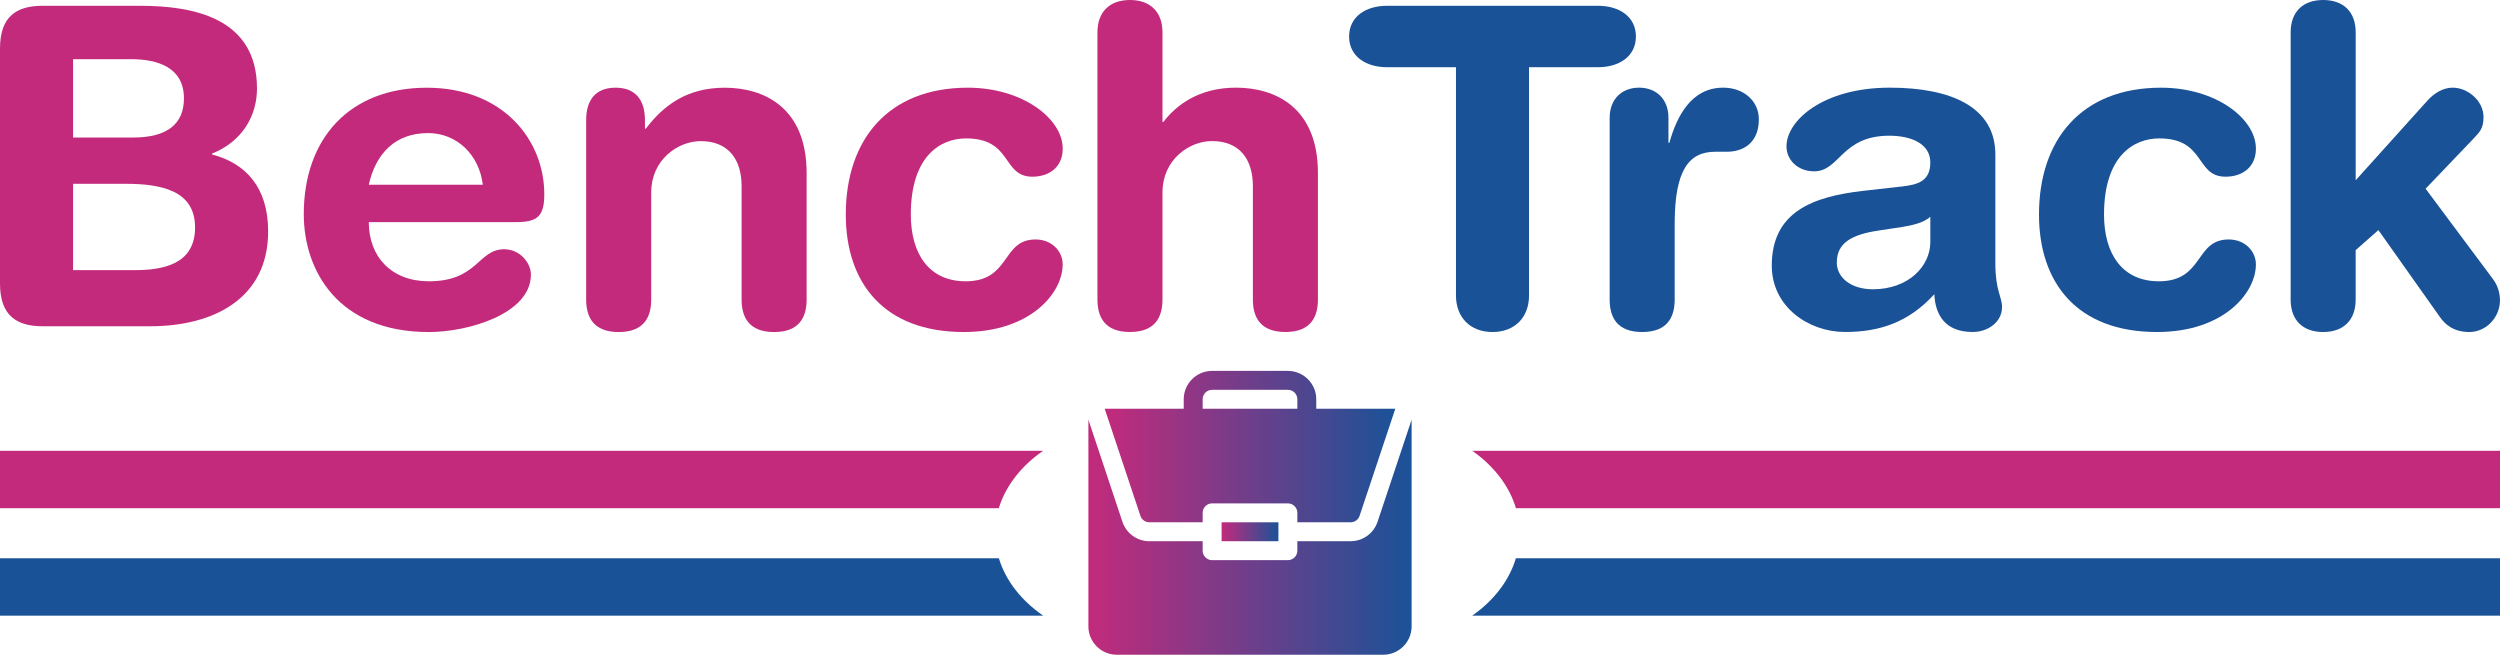 <svg width="172" height="46" viewBox="0 0 172 46" fill="none" xmlns="http://www.w3.org/2000/svg">
<path d="M0 3.337C0 1.102 1.166 0.398 2.943 0.398H9.623C13.3 0.398 17.681 1.225 17.681 6.094C17.681 7.961 16.67 9.739 14.587 10.565V10.627C16.916 11.239 18.448 12.892 18.448 15.924C18.448 20.548 14.68 22.447 10.329 22.447H2.943C1.166 22.445 0 21.741 0 19.506V3.337ZM5.026 9.462H9.163C11.523 9.462 12.655 8.512 12.655 6.766C12.655 4.654 10.878 4.071 9.008 4.071H5.026V9.46V9.462ZM5.026 18.586H9.254C11.216 18.586 13.421 18.188 13.421 15.647C13.421 13.106 11.093 12.646 8.641 12.646H5.026V18.586Z" fill="#C32A7C"/>
<path d="M25.372 15.28C25.372 17.639 26.905 19.353 29.51 19.353C32.879 19.353 32.879 17.149 34.688 17.149C35.761 17.149 36.526 18.069 36.526 18.895C36.526 21.59 32.207 22.845 29.51 22.845C23.258 22.845 20.9 18.619 20.9 14.731C20.9 9.525 24.055 6.035 29.357 6.035C34.658 6.035 37.447 9.679 37.447 13.354C37.447 14.884 36.987 15.282 35.485 15.282H25.374L25.372 15.28ZM33.217 12.708C32.971 10.656 31.439 9.156 29.448 9.156C27.211 9.156 25.862 10.534 25.372 12.708H33.217Z" fill="#C32A7C"/>
<path d="M40.327 8.268C40.327 6.921 40.939 6.033 42.349 6.033C43.76 6.033 44.372 6.921 44.372 8.268V8.851H44.434C45.689 7.198 47.314 6.035 49.858 6.035C52.555 6.035 55.496 7.382 55.496 11.913V20.609C55.496 21.804 55.007 22.845 53.259 22.845C51.512 22.845 51.022 21.804 51.022 20.609V12.801C51.022 10.995 50.134 9.709 48.204 9.709C46.641 9.709 44.803 10.995 44.803 13.231V20.609C44.803 21.804 44.313 22.845 42.565 22.845C40.818 22.845 40.328 21.804 40.328 20.609V8.268H40.327Z" fill="#C32A7C"/>
<path d="M66.587 6.033C70.326 6.033 73.115 8.145 73.115 10.228C73.115 11.515 72.165 12.157 71.03 12.157C68.916 12.157 69.681 9.523 66.465 9.523C64.717 9.523 62.664 10.718 62.664 14.759C62.664 17.546 63.981 19.353 66.433 19.353C69.559 19.353 68.884 16.475 71.244 16.475C72.379 16.475 73.113 17.302 73.113 18.19C73.113 20.15 70.907 22.843 66.31 22.843C60.794 22.843 58.19 19.444 58.19 14.759C58.19 9.614 61.102 6.033 66.586 6.033H66.587Z" fill="#C32A7C"/>
<path d="M75.504 2.236C75.504 0.765 76.393 0 77.742 0C79.09 0 79.979 0.765 79.979 2.236V8.389H80.04C80.929 7.226 82.492 6.031 85.034 6.031C87.731 6.031 90.673 7.379 90.673 11.909V20.606C90.673 21.801 90.183 22.841 88.436 22.841C86.688 22.841 86.198 21.801 86.198 20.606V12.797C86.198 10.992 85.31 9.705 83.38 9.705C81.817 9.705 79.979 10.992 79.979 13.227V20.606C79.979 21.801 79.489 22.841 77.742 22.841C75.994 22.841 75.504 21.801 75.504 20.606V2.236Z" fill="#C32A7C"/>
<path d="M100.173 4.624H95.423C93.983 4.624 92.819 3.888 92.819 2.511C92.819 1.134 93.983 0.398 95.423 0.398H109.947C111.386 0.398 112.551 1.134 112.551 2.511C112.551 3.888 111.386 4.624 109.947 4.624H105.197V20.332C105.197 21.832 104.217 22.843 102.684 22.843C101.151 22.843 100.171 21.832 100.171 20.332V4.624H100.173Z" fill="#1A5298"/>
<path d="M110.744 8.114C110.744 6.766 111.632 6.031 112.767 6.031C113.901 6.031 114.79 6.766 114.79 8.114V9.828H114.851C115.373 7.961 116.382 6.031 118.558 6.031C119.968 6.031 121.009 6.951 121.009 8.205C121.009 9.858 119.907 10.441 118.804 10.441H118.007C116.2 10.441 115.218 11.695 115.218 15.401V20.608C115.218 21.803 114.728 22.843 112.981 22.843C111.234 22.843 110.744 21.803 110.744 20.608V8.114Z" fill="#1A5298"/>
<path d="M137.28 18.126C137.28 19.994 137.741 20.423 137.741 21.127C137.741 22.138 136.791 22.841 135.718 22.841C133.788 22.841 133.143 21.617 133.082 20.239C131.335 22.168 129.313 22.841 126.953 22.841C124.411 22.841 121.898 21.096 121.898 18.279C121.898 14.573 124.716 13.533 128.149 13.134L130.876 12.827C131.949 12.704 132.806 12.46 132.806 11.174C132.806 9.888 131.489 9.337 129.988 9.337C126.678 9.337 126.586 11.787 124.809 11.787C123.675 11.787 122.909 10.99 122.909 10.072C122.909 8.296 125.422 6.031 130.018 6.031C134.308 6.031 137.28 7.409 137.28 10.625V18.126ZM132.806 14.912C132.316 15.371 131.396 15.524 130.876 15.615L129.252 15.861C127.384 16.137 126.372 16.719 126.372 18.065C126.372 19.076 127.322 19.902 128.853 19.902C131.305 19.902 132.806 18.311 132.806 16.656V14.91V14.912Z" fill="#1A5298"/>
<path d="M148.68 6.033C152.419 6.033 155.207 8.145 155.207 10.228C155.207 11.515 154.257 12.157 153.123 12.157C151.009 12.157 151.774 9.523 148.557 9.523C146.81 9.523 144.757 10.718 144.757 14.759C144.757 17.546 146.074 19.353 148.526 19.353C151.651 19.353 150.977 16.475 153.337 16.475C154.472 16.475 155.206 17.302 155.206 18.19C155.206 20.15 153 22.843 148.403 22.843C142.887 22.843 140.283 19.444 140.283 14.759C140.283 9.614 143.195 6.033 148.679 6.033H148.68Z" fill="#1A5298"/>
<path d="M157.597 2.236C157.597 0.765 158.486 0 159.834 0C161.183 0 162.072 0.765 162.072 2.236V12.401L167.036 6.889C167.496 6.4 168.077 6.031 168.751 6.031C169.763 6.031 170.866 6.919 170.866 8.052C170.866 8.849 170.59 9.093 170.191 9.523L166.881 12.983L171.538 19.23C171.691 19.444 171.998 19.934 171.998 20.669C171.998 21.803 171.078 22.843 169.884 22.843C168.781 22.843 168.198 22.292 167.861 21.803L163.633 15.831L162.07 17.209V20.608C162.07 22.078 161.181 22.843 159.833 22.843C158.484 22.843 157.596 22.078 157.596 20.608V2.236H157.597Z" fill="#1A5298"/>
<path d="M0 31.017H71.764C71.65 31.096 71.541 31.175 71.432 31.257C70.112 32.257 69.153 33.535 68.719 34.963H0V31.017Z" fill="#C32A7C"/>
<path d="M172 31.017V34.963H104.296C103.834 33.419 102.766 32.05 101.295 31.017H172Z" fill="#C32A7C"/>
<path d="M71.769 42.356H0V38.41H68.723C69.19 39.955 70.275 41.324 71.769 42.356Z" fill="#1A5298"/>
<path d="M172 38.41V42.356H101.289C101.404 42.277 101.512 42.196 101.62 42.114C102.923 41.114 103.867 39.838 104.292 38.41H172Z" fill="#1A5298"/>
<path d="M84.046 35.934H87.954V37.236H84.046V35.934Z" fill="url(#paint0_linear_3_243)"/>
<path d="M92.922 37.236H89.257V37.887C89.257 38.246 88.966 38.538 88.606 38.538H83.394C83.034 38.538 82.743 38.246 82.743 37.887V37.236H79.078C78.235 37.236 77.49 36.699 77.224 35.9L74.881 28.876V43.093C74.881 44.17 75.757 45.046 76.835 45.046H95.165C96.243 45.046 97.119 44.17 97.119 43.093V28.876L94.776 35.898C94.51 36.697 93.765 37.234 92.922 37.234V37.236Z" fill="url(#paint1_linear_3_243)"/>
<path d="M88.606 25.517H83.394C82.316 25.517 81.44 26.393 81.44 27.47V28.121H76.003L78.46 35.488C78.549 35.755 78.797 35.934 79.078 35.934H82.743V35.282C82.743 34.923 83.034 34.632 83.394 34.632H88.606C88.966 34.632 89.257 34.923 89.257 35.282V35.934H92.922C93.203 35.934 93.451 35.755 93.54 35.488L95.997 28.121H90.559V27.47C90.559 26.393 89.682 25.517 88.604 25.517H88.606ZM82.743 28.121V27.47C82.743 27.111 83.034 26.819 83.394 26.819H88.606C88.966 26.819 89.257 27.111 89.257 27.47V28.121H82.743Z" fill="url(#paint2_linear_3_243)"/>
<defs>
<linearGradient id="paint0_linear_3_243" x1="84.046" y1="36.584" x2="87.954" y2="36.584" gradientUnits="userSpaceOnUse">
<stop stop-color="#C32A7C"/>
<stop offset="1" stop-color="#1A5298"/>
</linearGradient>
<linearGradient id="paint1_linear_3_243" x1="74.881" y1="36.962" x2="97.119" y2="36.962" gradientUnits="userSpaceOnUse">
<stop stop-color="#C32A7C"/>
<stop offset="1" stop-color="#1A5298"/>
</linearGradient>
<linearGradient id="paint2_linear_3_243" x1="76.003" y1="30.726" x2="95.999" y2="30.726" gradientUnits="userSpaceOnUse">
<stop stop-color="#C32A7C"/>
<stop offset="1" stop-color="#1A5298"/>
</linearGradient>
</defs>
</svg>
